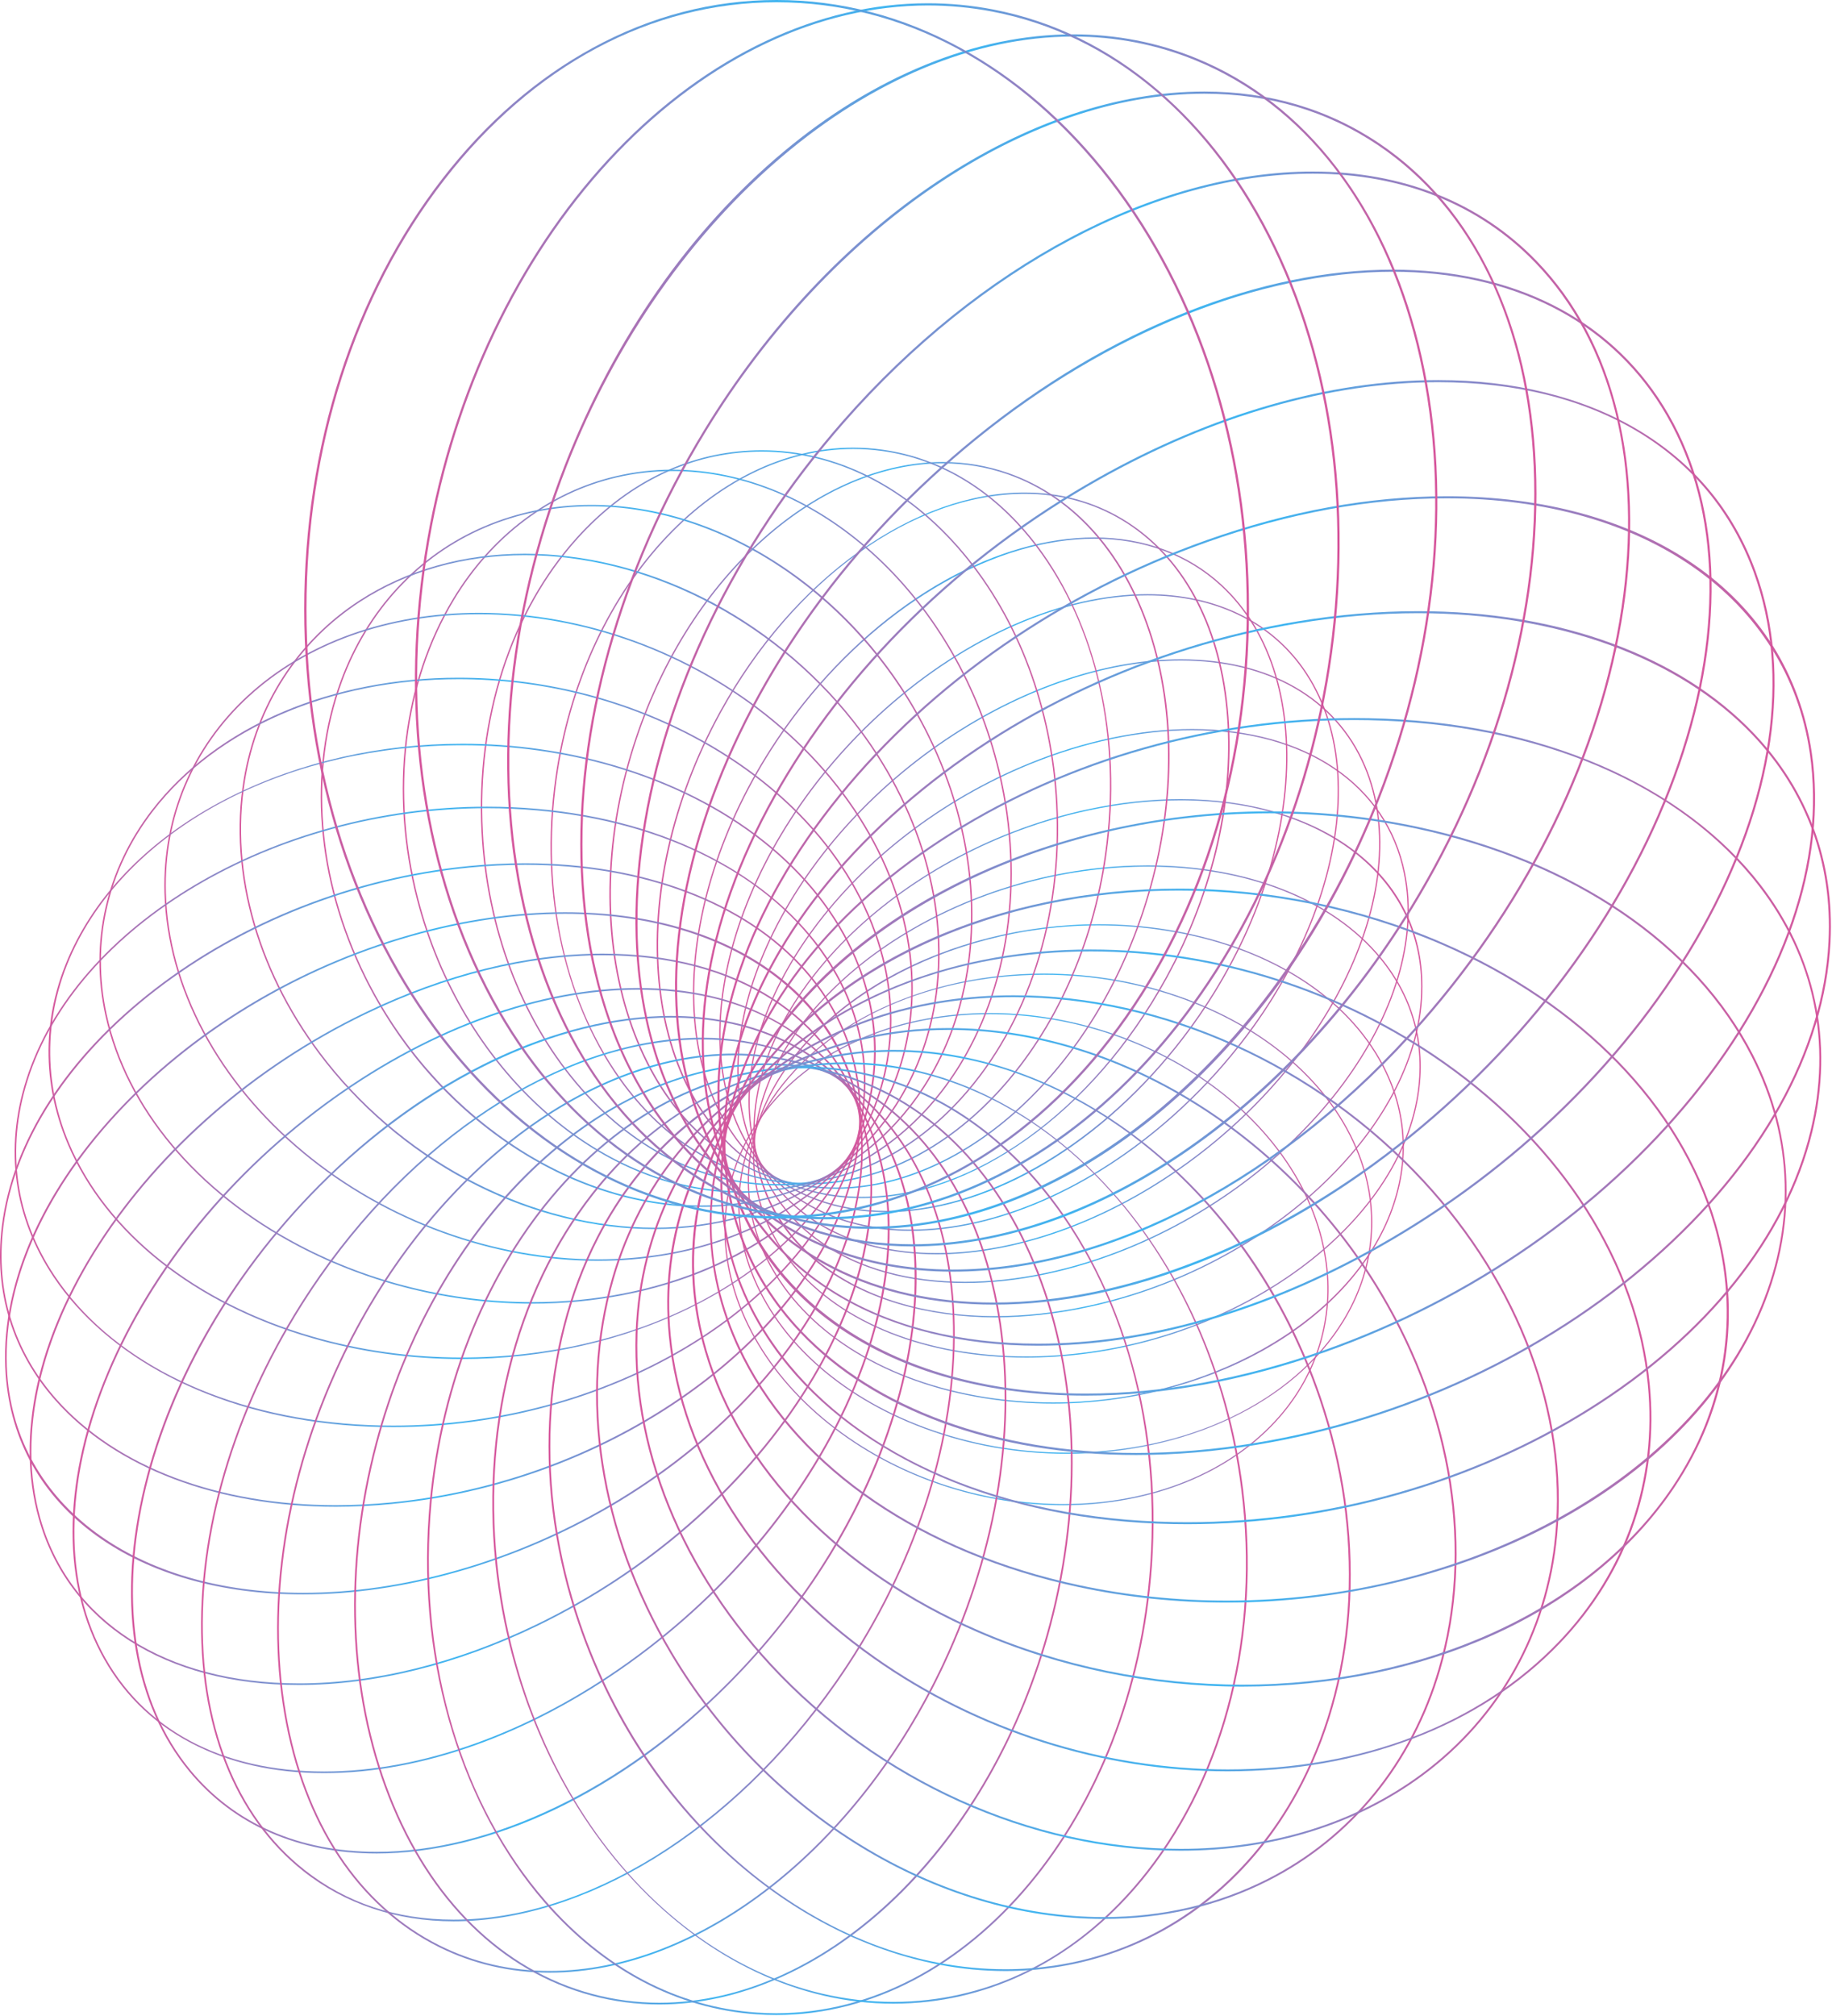 <?xml version="1.0" encoding="UTF-8"?> <svg xmlns="http://www.w3.org/2000/svg" width="1613" height="1774" viewBox="0 0 1613 1774" fill="none"> <path d="M936.055 1324.75C874.105 1324.75 811.135 1306.71 758.735 1273.95C692.605 1232.6 649.235 1172 639.745 1107.68C632.265 1056.96 646.885 1007.62 680.915 968.74C723.845 919.7 793.294 891.58 871.464 891.58C933.414 891.58 996.385 909.62 1048.78 942.38C1114.91 983.73 1158.28 1044.33 1167.77 1108.65C1175.25 1159.37 1160.63 1208.71 1126.6 1247.59C1083.67 1296.63 1014.22 1324.75 936.055 1324.75ZM871.464 892.58C793.584 892.58 724.415 920.58 681.675 969.4C647.845 1008.05 633.305 1057.1 640.745 1107.53C650.195 1171.56 693.395 1231.91 759.275 1273.1C811.515 1305.76 874.295 1323.75 936.055 1323.75C1013.93 1323.75 1083.1 1295.75 1125.84 1246.93C1159.68 1208.28 1174.21 1159.23 1166.77 1108.8C1157.32 1044.77 1114.12 984.42 1048.24 943.23C996.015 910.57 933.234 892.58 871.464 892.58Z" fill="url(#paint0_linear_359_8747)"></path> <path d="M939.224 1279.48C895.894 1279.48 853.764 1272.01 813.984 1257.27C737.314 1228.86 680.944 1176.89 659.344 1114.67C642.924 1067.37 648.474 1017.38 674.984 973.9C696.834 938.07 731.624 908.22 775.614 887.58C818.404 867.5 868.014 856.89 919.094 856.89C962.424 856.89 1004.55 864.36 1044.33 879.1C1121 907.51 1177.37 959.48 1198.97 1021.69C1215.39 1068.99 1209.84 1118.98 1183.33 1162.46C1161.48 1198.29 1126.69 1228.14 1082.7 1248.78C1039.92 1268.87 990.304 1279.48 939.224 1279.48ZM919.104 857.91C812.894 857.91 719.694 902.56 675.864 974.44C649.514 1017.65 643.994 1067.34 660.314 1114.34C681.814 1176.26 737.954 1228.01 814.344 1256.31C854.004 1271.01 896.024 1278.46 939.234 1278.46C1045.44 1278.46 1138.65 1233.81 1182.47 1161.93C1208.82 1118.72 1214.34 1069.03 1198.02 1022.03C1176.52 960.11 1120.38 908.36 1043.99 880.06C1004.32 865.36 962.304 857.91 919.104 857.91Z" fill="url(#paint1_linear_359_8747)"></path> <path d="M927.164 1235.34C906.904 1235.34 886.644 1233.75 866.964 1230.61C781.454 1216.97 713.184 1175.62 679.664 1117.15C655.074 1074.27 651.724 1026.86 669.964 980.06C688.454 932.61 728.704 889.84 783.304 859.62C837.124 829.83 902.444 813.43 967.244 813.43C987.504 813.43 1007.76 815.02 1027.44 818.16C1112.95 831.8 1181.22 873.15 1214.74 931.62C1239.32 974.5 1242.68 1021.91 1224.44 1068.71C1205.95 1116.16 1165.7 1158.93 1111.11 1189.15C1057.29 1218.94 991.964 1235.34 927.164 1235.34ZM967.234 814.46C833.014 814.46 708.394 884.26 670.924 980.43C652.804 1026.93 656.134 1074.03 680.564 1116.63C713.924 1174.83 781.924 1215.99 867.124 1229.58C886.754 1232.71 906.954 1234.3 927.164 1234.3C1061.38 1234.3 1186 1164.5 1223.47 1068.33C1241.59 1021.83 1238.26 974.73 1213.83 932.13C1180.47 873.93 1112.47 832.76 1027.27 819.18C1007.64 816.05 987.434 814.46 967.234 814.46Z" fill="url(#paint2_linear_359_8747)"></path> <path d="M903.555 1194.82C815.655 1194.82 740.825 1165.29 698.245 1113.79C668.245 1077.5 657.115 1033.66 666.045 987.01C688.875 867.75 837.925 766.73 998.295 761.83C1002.33 761.71 1006.41 761.64 1010.41 761.64C1098.31 761.64 1173.15 791.17 1215.72 842.67C1245.72 878.96 1256.85 922.8 1247.92 969.45C1225.09 1088.71 1076.04 1189.73 915.675 1194.63C911.635 1194.76 907.555 1194.82 903.555 1194.82ZM1010.41 762.7C1006.42 762.7 1002.35 762.76 998.325 762.89C838.415 767.78 689.815 868.41 667.075 987.22C658.205 1033.56 669.265 1077.1 699.055 1113.13C741.425 1164.38 815.965 1193.77 903.545 1193.77C907.535 1193.77 911.605 1193.71 915.635 1193.58C1075.54 1188.69 1224.13 1088.06 1246.88 969.26C1255.75 922.92 1244.69 879.39 1214.9 843.35C1172.54 792.1 1098 762.7 1010.41 762.7Z" fill="url(#paint3_linear_359_8747)"></path> <path d="M876.274 1159.4C816.184 1159.4 762.054 1143.44 723.864 1114.47C684.364 1084.51 663.464 1043.04 663.424 994.55C663.314 873.83 795.284 747.23 957.604 712.33C985.464 706.34 1013.03 703.3 1039.55 703.3C1099.64 703.3 1153.77 719.26 1191.96 748.23C1231.46 778.19 1252.36 819.66 1252.4 868.15C1252.51 988.87 1120.54 1115.47 958.224 1150.37C930.364 1156.36 902.784 1159.4 876.274 1159.4ZM1039.54 704.37C1013.1 704.37 985.604 707.4 957.814 713.37C795.954 748.17 664.364 874.3 664.474 994.55C664.564 1090.98 751.654 1158.33 876.264 1158.33C902.704 1158.33 930.204 1155.3 957.994 1149.33C1119.85 1114.53 1251.44 988.39 1251.33 868.15C1251.24 771.72 1164.15 704.37 1039.54 704.37Z" fill="url(#paint4_linear_359_8747)"></path> <path d="M849.684 1129.2C749.814 1129.2 677.974 1080.62 662.214 1002.41C638.454 884.57 748.034 736.19 906.464 671.64C954.664 652 1004.17 641.62 1049.64 641.62C1149.51 641.62 1221.35 690.2 1237.11 768.41C1260.87 886.25 1151.3 1034.63 992.864 1099.18C944.664 1118.82 895.154 1129.2 849.684 1129.2ZM1049.64 642.7C1004.32 642.7 954.954 653.05 906.874 672.64C748.894 737 639.614 884.84 663.274 1002.19C678.934 1079.86 750.354 1128.11 849.684 1128.11C895.004 1128.11 944.374 1117.76 992.454 1098.17C1150.43 1033.81 1259.71 885.97 1236.05 768.62C1220.39 690.95 1148.97 642.7 1049.64 642.7Z" fill="url(#paint5_linear_359_8747)"></path> <path d="M824.834 1103.94C747.134 1103.94 687.974 1069.81 662.544 1010.3C615.274 899.71 697.774 734.27 846.454 641.5C909.754 602 978.394 580.25 1039.73 580.25C1117.43 580.25 1176.59 614.38 1202.02 673.89C1249.29 784.48 1166.79 949.92 1018.11 1042.69C954.804 1082.19 886.164 1103.94 824.834 1103.94ZM1039.73 581.36C978.604 581.36 910.164 603.05 847.034 642.44C698.794 734.93 616.484 899.76 663.554 1009.87C688.804 1068.95 747.594 1102.84 824.834 1102.84C885.964 1102.84 954.404 1081.15 1017.53 1041.76C1165.76 949.27 1248.07 784.44 1201.01 674.33C1175.75 615.25 1116.97 581.36 1039.73 581.36Z" fill="url(#paint6_linear_359_8747)"></path> <path d="M801.844 1083.27C742.874 1083.27 694.074 1060.08 664.414 1017.97C594.624 918.88 646.224 741.86 779.444 623.38C851.224 559.54 935.384 522.93 1010.34 522.93C1069.3 522.93 1118.11 546.12 1147.77 588.23C1217.56 687.32 1165.96 864.34 1032.74 982.82C960.974 1046.65 876.814 1083.27 801.844 1083.27ZM1010.35 524.04C935.654 524.04 851.764 560.55 780.194 624.21C647.384 742.33 595.864 918.68 665.334 1017.32C694.774 1059.13 743.264 1082.15 801.854 1082.15C876.554 1082.15 960.444 1045.64 1032.01 981.98C1164.82 863.86 1216.34 687.51 1146.87 588.87C1117.42 547.06 1068.94 524.04 1010.35 524.04Z" fill="url(#paint7_linear_359_8747)"></path> <path d="M780.124 1066.84C736.204 1066.84 697.374 1052.4 667.824 1025.08C577.354 941.44 595.224 758.93 707.664 618.24C743.674 573.19 786.714 535.98 832.144 510.63C876.254 486.02 921.664 473.01 963.474 473.01C1007.39 473.01 1046.22 487.45 1075.77 514.77C1166.24 598.41 1148.37 780.92 1035.93 921.61C999.924 966.66 956.884 1003.87 911.454 1029.22C867.344 1053.83 821.934 1066.84 780.124 1066.84ZM963.484 474.15C877.624 474.15 779.944 529.63 708.564 618.95C596.484 759.19 578.564 941 668.604 1024.25C697.934 1051.37 736.504 1065.7 780.134 1065.7C865.994 1065.7 963.674 1010.21 1035.05 920.9C1147.13 780.66 1165.05 598.85 1075.01 515.6C1045.67 488.48 1007.1 474.15 963.484 474.15Z" fill="url(#paint8_linear_359_8747)"></path> <path d="M758.655 1054.49C727.335 1054.49 698.415 1046.72 672.695 1031.39C620.105 1000.04 587.085 940.66 579.715 864.19C572.355 787.79 591.495 703.45 633.585 626.71C665.525 568.49 708.135 519.49 756.815 484.99C804.385 451.29 854.625 433.47 902.125 433.47C933.445 433.47 962.365 441.24 988.085 456.57C1040.67 487.92 1073.69 547.3 1081.06 623.77C1088.42 700.17 1069.28 784.51 1027.19 861.25C995.255 919.47 952.645 968.47 903.965 1002.97C856.395 1036.68 806.145 1054.49 758.655 1054.49ZM902.115 434.63C803.795 434.63 698.785 510.24 634.595 627.27C547.955 785.2 565.305 966.05 673.275 1030.4C698.815 1045.62 727.535 1053.34 758.645 1053.34C856.965 1053.34 961.975 977.73 1026.16 860.71C1112.8 702.78 1095.45 521.93 987.485 457.58C961.955 442.35 933.235 434.63 902.115 434.63Z" fill="url(#paint9_linear_359_8747)"></path> <path d="M736.335 1046.26C716.595 1046.26 697.265 1043.02 678.875 1036.63C619.195 1015.9 573.945 964.13 551.465 890.86C529.015 817.65 531.975 731.72 559.815 648.89C583.525 578.33 622.495 517.62 672.495 473.31C721.035 430.3 776.955 406.61 829.945 406.61C849.685 406.61 869.015 409.85 887.405 416.23C947.095 436.96 992.335 488.73 1014.81 562C1037.26 635.21 1034.3 721.14 1006.46 803.97C982.755 874.53 943.785 935.24 893.785 979.55C845.245 1022.58 789.335 1046.26 736.335 1046.26ZM829.945 407.79C777.235 407.79 721.595 431.37 673.265 474.2C623.415 518.37 584.575 578.91 560.925 649.27C503.645 819.7 556.725 992.98 679.265 1035.53C697.535 1041.87 716.735 1045.09 736.345 1045.09C789.055 1045.09 844.695 1021.51 893.015 978.68C942.865 934.51 981.705 873.97 1005.35 803.61C1062.63 633.17 1009.55 459.9 887.015 417.35C868.745 411.01 849.545 407.79 829.945 407.79Z" fill="url(#paint10_linear_359_8747)"></path> <path d="M712.015 1042.39C703.415 1042.39 694.725 1041.79 686.195 1040.6C633.165 1033.22 585.935 1003.87 549.625 955.74C524.335 922.21 505.375 880.28 494.805 834.46C483.725 786.44 481.785 735.96 489.045 684.42C500.335 604.26 533.435 530.52 582.235 476.79C630.735 423.4 690.735 393.99 751.185 393.99C759.785 393.99 768.465 394.59 777.005 395.78C830.045 403.16 877.265 432.51 913.575 480.64C938.865 514.17 957.825 556.1 968.395 601.92C979.475 649.94 981.415 700.42 974.155 751.96C962.865 832.12 929.765 905.86 880.965 959.59C832.455 1012.98 772.455 1042.39 712.015 1042.39ZM751.185 395.17C691.075 395.17 631.395 424.44 583.115 477.58C534.465 531.14 501.475 604.65 490.215 684.58C475.855 786.56 497.845 885.13 550.565 955.02C586.685 1002.9 633.635 1032.08 686.345 1039.42C694.825 1040.6 703.455 1041.2 711.995 1041.2C772.105 1041.2 831.785 1011.93 880.065 958.79C928.715 905.23 961.705 831.72 972.955 751.79C987.315 649.81 965.325 551.24 912.605 481.35C876.495 433.47 829.535 404.29 776.825 396.95C768.355 395.77 759.725 395.17 751.185 395.17Z" fill="url(#paint11_linear_359_8747)"></path> <path d="M684.364 1043.34C618.564 1043.34 555.444 1011.31 506.624 953.16C457.704 894.89 428.344 816.49 423.944 732.38C418.714 632.39 449.294 537.86 507.844 473.02C550.474 425.82 603.294 399.36 660.594 396.52C663.924 396.35 667.304 396.27 670.634 396.27C736.434 396.27 799.554 428.29 848.374 486.45C897.294 544.72 926.654 623.12 931.054 707.23C936.284 807.22 905.704 901.75 847.154 966.59C804.524 1013.79 751.704 1040.25 694.404 1043.09C691.074 1043.25 687.694 1043.34 684.364 1043.34ZM670.634 397.48C667.324 397.48 663.964 397.56 660.654 397.73C603.684 400.56 551.154 426.87 508.744 473.83C450.404 538.43 419.944 632.65 425.154 732.32C429.544 816.16 458.804 894.32 507.554 952.39C556.144 1010.26 618.934 1042.14 684.374 1042.14C687.684 1042.14 691.044 1042.06 694.354 1041.89C751.324 1039.06 803.854 1012.75 846.264 965.79C904.604 901.19 935.074 806.97 929.854 707.3C925.464 623.46 896.204 545.3 847.454 487.23C798.874 429.35 736.074 397.48 670.634 397.48Z" fill="url(#paint12_linear_359_8747)"></path> <path d="M653.395 1049.72C526.055 1049.72 405.635 941.09 367.055 791.43C342.715 697.01 354.345 600.59 398.965 526.87C432.715 471.1 483.595 432.83 542.225 419.1C558.505 415.29 575.285 413.35 592.085 413.35C719.425 413.35 839.845 521.97 878.415 671.64C902.755 766.06 891.125 862.48 846.505 936.2C812.755 991.97 761.875 1030.24 703.245 1043.97C686.985 1047.79 670.205 1049.72 653.395 1049.72ZM592.095 414.58C575.385 414.58 558.705 416.5 542.515 420.29C484.205 433.95 433.595 472.03 400.015 527.51C355.575 600.94 343.995 697.03 368.245 791.13C406.685 940.26 526.605 1048.5 653.395 1048.5C670.105 1048.5 686.785 1046.58 702.975 1042.79C761.285 1029.13 811.885 991.06 845.465 935.58C889.905 862.15 901.485 766.06 877.235 671.96C838.805 522.82 718.885 414.58 592.095 414.58Z" fill="url(#paint13_linear_359_8747)"></path> <path d="M618.005 1062.2C560.705 1062.2 502.365 1043.4 449.295 1007.84C395.065 971.5 350.605 920.3 320.715 859.77C278.195 773.67 270.655 678.65 300.035 599.08C323.145 536.5 367.925 488.3 426.145 463.37C455.605 450.75 487.375 444.35 520.575 444.35C577.875 444.35 636.215 463.15 689.285 498.71C743.515 535.05 787.975 586.25 817.865 646.78C860.385 732.88 867.925 827.9 838.545 907.47C815.435 970.05 770.655 1018.25 712.435 1043.18C682.975 1055.8 651.205 1062.2 618.005 1062.2ZM520.575 445.6C487.545 445.6 455.935 451.96 426.635 464.52C368.735 489.32 324.185 537.26 301.205 599.52C271.945 678.78 279.465 773.44 321.835 859.23C381.425 979.89 500.455 1060.96 618.015 1060.96C651.045 1060.96 682.655 1054.6 711.955 1042.04C769.855 1017.24 814.405 969.3 837.385 907.04C866.645 827.78 859.125 733.12 816.755 647.33C757.155 526.67 638.135 445.6 520.575 445.6Z" fill="url(#paint14_linear_359_8747)"></path> <path d="M576.265 1081.73C524.405 1081.73 470.575 1068.6 420.565 1043.76C369.055 1018.17 322.835 980.63 286.905 935.19C227.265 859.77 200.865 769.1 214.475 686.42C225.385 620.14 261.665 564.02 316.615 528.38C358.025 501.53 408.285 487.34 461.975 487.34C513.835 487.34 567.675 500.47 617.675 525.31C669.185 550.9 715.404 588.44 751.334 633.88C810.974 709.29 837.375 799.97 823.765 882.65C812.855 948.93 776.575 1005.05 721.625 1040.69C680.215 1067.54 629.955 1081.73 576.265 1081.73ZM461.985 488.61C408.545 488.61 358.515 502.73 317.315 529.45C262.665 564.89 226.585 620.71 215.735 686.64C202.185 768.97 228.485 859.28 287.905 934.42C359.155 1024.51 469.655 1080.48 576.275 1080.48C629.715 1080.48 679.745 1066.36 720.945 1039.64C775.595 1004.2 811.675 948.38 822.525 882.45C836.075 800.12 809.774 709.81 750.354 634.67C679.104 544.57 568.605 488.61 461.985 488.61Z" fill="url(#paint15_linear_359_8747)"></path> <path d="M526.524 1109.63C434.354 1109.63 339.854 1075.2 267.264 1015.17C191.654 952.65 147.024 868.97 144.794 785.59C143.014 718.96 168.964 657.46 217.854 612.42C269.034 565.28 341.464 539.33 421.824 539.33C513.994 539.33 608.494 573.76 681.084 633.79C756.694 696.31 801.324 779.99 803.554 863.37C805.334 930.01 779.384 991.5 730.494 1036.54C679.314 1083.67 606.874 1109.63 526.524 1109.63ZM421.814 540.61C341.784 540.61 269.654 566.45 218.714 613.37C170.094 658.15 144.294 719.3 146.064 785.56C148.284 868.58 192.754 951.91 268.074 1014.19C340.444 1074.03 434.644 1108.35 526.524 1108.35C606.554 1108.35 678.684 1082.51 729.624 1035.6C778.244 990.82 804.044 929.67 802.274 863.41C800.054 780.39 755.584 697.06 680.264 634.78C607.884 574.93 513.684 540.61 421.814 540.61Z" fill="url(#paint16_linear_359_8747)"></path> <path d="M468.794 1147.35C396.944 1147.35 325.754 1129.91 262.914 1096.93C172.694 1049.57 110.654 975.4 92.724 893.43C78.744 829.53 93.304 765.45 133.734 713C161.974 676.36 202.124 646.35 249.824 626.22C295.984 606.74 349.174 596.45 403.634 596.45C475.484 596.45 546.674 613.89 609.514 646.87C699.744 694.23 761.774 768.4 779.704 850.37C793.684 914.28 779.124 978.35 738.694 1030.8C710.454 1067.44 670.304 1097.45 622.604 1117.58C576.444 1137.06 523.254 1147.35 468.794 1147.35ZM403.634 597.75C291.284 597.75 190.764 641.13 134.764 713.79C94.574 765.93 80.094 829.63 93.994 893.15C111.844 974.74 173.634 1048.59 263.514 1095.78C326.174 1128.67 397.154 1146.05 468.794 1146.05C581.144 1146.05 681.664 1102.67 737.664 1030.01C777.854 977.87 792.334 914.17 778.434 850.65C760.584 769.06 698.794 695.2 608.914 648.02C546.254 615.14 475.274 597.75 403.634 597.75Z" fill="url(#paint17_linear_359_8747)"></path> <path d="M406.504 1196.09C361.344 1196.09 316.934 1189.86 274.494 1177.56C171.424 1147.71 93.144 1085.57 59.714 1007.06C47.424 978.2 41.754 948.29 42.854 918.16C43.994 886.98 52.384 856.3 67.794 826.98C95.014 775.18 142.114 731.49 204.014 700.64C264.474 670.5 334.754 654.57 407.234 654.57C452.394 654.57 496.804 660.8 539.244 673.09C642.314 702.94 720.594 765.09 754.024 843.59C766.314 872.45 771.984 902.36 770.884 932.49C769.744 963.67 761.354 994.35 745.944 1023.67C718.734 1075.47 671.624 1119.16 609.724 1150.01C549.254 1180.16 478.984 1196.09 406.504 1196.09ZM407.224 655.89C256.534 655.89 123.764 723.29 68.964 827.6C38.964 884.7 36.114 948.26 60.934 1006.55C94.204 1084.68 172.174 1146.55 274.864 1176.29C317.184 1188.55 361.474 1194.76 406.504 1194.76C557.194 1194.76 689.964 1127.36 744.774 1023.05C774.774 965.95 777.624 902.39 752.804 844.1C719.534 765.97 641.554 704.1 538.874 674.35C496.544 662.1 452.254 655.89 407.224 655.89Z" fill="url(#paint18_linear_359_8747)"></path> <path d="M346.134 1256.03C331.414 1256.03 316.584 1255.38 302.064 1254.1C244.794 1249.04 193.004 1234.6 148.124 1211.18C105.304 1188.84 70.354 1158.57 47.054 1123.66C12.104 1071.3 3.784 1011.47 22.974 950.64C66.264 813.43 240.714 709.95 428.754 709.95C443.474 709.95 458.304 710.6 472.824 711.88C530.094 716.94 581.884 731.38 626.764 754.8C669.584 777.14 704.534 807.41 727.834 842.32C762.784 894.68 771.104 954.51 751.914 1015.34C708.624 1152.56 534.174 1256.03 346.134 1256.03ZM428.744 711.3C241.264 711.3 67.364 814.37 24.244 951.05C5.184 1011.48 13.454 1070.91 48.164 1122.92C96.574 1195.45 189.164 1242.78 302.184 1252.77C316.664 1254.05 331.454 1254.7 346.134 1254.7C533.614 1254.7 707.514 1151.63 750.634 1014.95C769.694 954.52 761.424 895.09 726.714 843.08C678.304 770.55 585.714 723.22 472.694 713.23C458.214 711.94 443.424 711.3 428.744 711.3Z" fill="url(#paint19_linear_359_8747)"></path> <path d="M295.614 1326.1C191.464 1326.1 101.494 1291.98 48.774 1232.49C10.954 1189.81 -5.376 1137 1.554 1079.78C10.634 1004.8 58.424 930.47 136.134 870.5C213.794 810.56 312.054 772.11 412.804 762.23C429.454 760.6 446.114 759.77 462.314 759.77C566.464 759.77 656.434 793.89 709.154 853.38C746.974 896.06 763.304 948.87 756.374 1006.09C747.294 1081.07 699.504 1155.4 621.794 1215.37C544.134 1275.31 445.874 1313.76 345.124 1323.64C328.464 1325.27 311.804 1326.1 295.614 1326.1ZM462.304 761.13C446.154 761.13 429.534 761.96 412.934 763.58C205.504 783.91 21.564 925.83 2.904 1079.94C-3.976 1136.77 12.234 1189.21 49.794 1231.59C102.254 1290.79 191.854 1324.74 295.614 1324.74C311.764 1324.74 328.384 1323.92 344.984 1322.29C552.414 1301.96 736.354 1160.04 755.014 1005.93C761.894 949.1 745.674 896.66 708.124 854.28C655.664 795.08 566.064 761.13 462.304 761.13Z" fill="url(#paint20_linear_359_8747)"></path> <path d="M266.854 1403.25C194.794 1403.25 131.884 1385.36 84.944 1351.52C36.874 1316.87 9.244 1267.89 5.024 1209.89C-0.416 1134.98 33.694 1053.44 101.064 980.29C168.394 907.19 260.904 851.21 361.544 822.65C407.844 809.51 453.494 802.85 497.254 802.85C569.314 802.85 632.224 820.74 679.164 854.58C727.234 889.23 754.864 938.2 759.084 996.21C764.524 1071.12 730.414 1152.66 663.044 1225.81C595.714 1298.91 503.204 1354.89 402.564 1383.45C356.264 1396.59 310.604 1403.25 266.854 1403.25ZM497.254 804.23C453.634 804.23 408.094 810.87 361.924 823.98C154.704 882.78 -4.776 1055.85 6.404 1209.79C14.744 1324.68 119.414 1401.87 266.854 1401.87C310.484 1401.87 356.014 1395.23 402.184 1382.13C609.404 1323.33 768.884 1150.26 757.704 996.32C749.364 881.42 644.694 804.23 497.254 804.23Z" fill="url(#paint21_linear_359_8747)"></path> <path d="M263.244 1482.98C145.484 1482.98 59.804 1428.13 34.054 1336.25C13.844 1264.13 32.604 1178.11 86.884 1094.05C141.124 1010.05 224.344 938.02 321.224 891.25C391.584 857.28 464.034 839.32 530.744 839.32C648.504 839.32 734.184 894.17 759.934 986.05C780.144 1058.17 761.384 1144.19 707.104 1228.25C652.864 1312.25 569.644 1384.28 472.764 1431.05C402.394 1465.02 329.944 1482.98 263.244 1482.98ZM530.734 840.72C464.234 840.72 392.004 858.63 321.824 892.51C122.364 988.82 -6.126 1187.71 35.404 1335.87C60.974 1427.1 146.144 1481.57 263.244 1481.57C329.744 1481.57 401.974 1463.66 472.154 1429.78C671.614 1333.47 800.104 1134.58 758.574 986.42C733.004 895.19 647.824 840.72 530.734 840.72Z" fill="url(#paint22_linear_359_8747)"></path> <path d="M285.344 1560.54C241.074 1560.54 201.584 1551.58 167.984 1533.9C133.174 1515.59 106.374 1488.76 88.354 1454.16C53.644 1387.54 55.904 1300.03 94.704 1207.76C133.474 1115.57 204.104 1029.63 293.584 965.77C380.514 903.73 475.764 869.57 561.784 869.57C606.054 869.57 645.544 878.53 679.144 896.21C713.954 914.52 740.754 941.35 758.774 975.95C793.484 1042.57 791.224 1130.08 752.424 1222.35C713.654 1314.54 643.024 1400.48 553.544 1464.34C466.614 1526.38 371.364 1560.54 285.344 1560.54ZM561.784 871.01C476.054 871.01 381.104 905.08 294.414 966.95C110.204 1098.41 18.334 1316.69 89.614 1453.52C125.094 1521.62 194.604 1559.13 285.344 1559.13C371.074 1559.13 466.024 1525.06 552.714 1463.19C736.924 1331.73 828.794 1113.45 757.514 976.63C722.034 908.51 652.524 871.01 561.784 871.01Z" fill="url(#paint23_linear_359_8747)"></path> <path d="M331.745 1631.27C262.835 1631.27 205.775 1606.31 166.725 1559.08C118.335 1500.55 103.495 1414.69 124.935 1317.32C146.355 1220.03 201.445 1122.87 280.045 1043.73C327.555 995.89 379.655 958.39 434.885 932.25C487.605 907.31 541.455 894.12 590.615 894.12C659.525 894.12 716.585 919.08 755.635 966.31C804.025 1024.84 818.865 1110.7 797.425 1208.07C776.005 1305.36 720.915 1402.52 642.315 1481.66C594.805 1529.5 542.705 1567 487.475 1593.14C434.755 1618.09 380.905 1631.27 331.745 1631.27ZM590.625 895.58C489.565 895.58 373.845 951.35 281.075 1044.76C119.275 1207.68 68.485 1437.99 167.845 1558.17C206.605 1605.05 263.285 1629.83 331.745 1629.83C432.805 1629.83 548.525 1574.06 641.295 1480.65C803.095 1317.73 853.885 1087.42 754.525 967.24C715.765 920.36 659.085 895.58 590.625 895.58Z" fill="url(#paint24_linear_359_8747)"></path> <path d="M399.344 1690.97C349.334 1690.97 303.604 1675.69 267.074 1646.8C206.334 1598.75 174.414 1517.71 177.174 1418.61C179.934 1319.61 216.994 1214.41 281.524 1122.38C326.544 1058.18 382.184 1004.81 442.434 968.03C501.054 932.24 561.864 913.33 618.274 913.33C668.284 913.33 714.014 928.61 750.544 957.5C811.284 1005.55 843.204 1086.59 840.444 1185.69C837.684 1284.69 800.624 1389.89 736.094 1481.92C691.074 1546.12 635.434 1599.49 575.184 1636.27C516.564 1672.05 455.764 1690.97 399.344 1690.97ZM618.284 914.8C501.464 914.8 372.894 994.67 282.734 1123.23C218.364 1215.02 181.404 1319.94 178.654 1418.65C175.904 1517.27 207.634 1597.89 267.994 1645.65C304.774 1674.75 348.974 1689.51 399.354 1689.51C516.174 1689.51 644.744 1609.64 734.904 1481.08C799.274 1389.29 836.234 1284.37 838.994 1185.66C841.744 1087.04 810.014 1006.42 749.654 958.67C712.854 929.55 668.664 914.8 618.284 914.8Z" fill="url(#paint25_linear_359_8747)"></path> <path d="M483.944 1736.14C449.274 1736.14 416.465 1728.55 386.415 1713.58C315.165 1678.07 266.784 1604.95 250.194 1507.68C233.614 1410.5 250.744 1300.84 298.434 1198.88C374.414 1036.43 514.134 927.28 646.114 927.28C680.784 927.28 713.595 934.87 743.645 949.84C814.895 985.35 863.265 1058.47 879.865 1155.74C896.445 1252.92 879.315 1362.58 831.625 1464.54C755.655 1627 615.934 1736.14 483.944 1736.14ZM646.124 928.78C514.704 928.78 375.525 1037.58 299.795 1199.52C252.235 1301.2 235.144 1410.56 251.674 1507.44C268.184 1604.23 316.275 1676.96 387.085 1712.25C416.925 1727.12 449.514 1734.66 483.944 1734.66C615.364 1734.66 754.545 1625.86 830.275 1463.92C877.835 1362.24 894.925 1252.88 878.395 1156C861.885 1059.21 813.794 986.48 742.984 951.19C713.144 936.32 680.554 928.78 646.124 928.78Z" fill="url(#paint26_linear_359_8747)"></path> <path d="M580.544 1764.16C560.394 1764.16 540.354 1761.53 521.004 1756.35C441.514 1735.07 377.944 1672.77 341.994 1580.93C306.084 1489.17 302.044 1378.88 330.634 1270.39C355.594 1175.66 404.264 1089.98 467.674 1029.12C530.324 968.99 604.164 935.88 675.594 935.88C695.744 935.88 715.784 938.51 735.134 943.69C814.624 964.97 878.194 1027.27 914.144 1119.11C950.054 1210.87 954.094 1321.16 925.504 1429.65C900.544 1524.38 851.874 1610.07 788.464 1670.93C725.814 1731.05 651.974 1764.16 580.544 1764.16ZM675.594 937.38C527.464 937.38 383.004 1077.59 332.104 1270.77C303.604 1378.96 307.614 1488.91 343.414 1580.37C379.174 1671.75 442.394 1733.73 521.404 1754.88C540.634 1760.03 560.534 1762.64 580.554 1762.64C728.684 1762.64 873.144 1622.43 924.044 1429.25C952.554 1321.06 948.534 1211.11 912.734 1119.65C876.974 1028.27 813.764 966.29 734.744 945.14C715.514 939.99 695.614 937.38 675.594 937.38Z" fill="url(#paint27_linear_359_8747)"></path> <path d="M683.414 1773.43C677.764 1773.43 672.044 1773.23 666.404 1772.84C595.924 1768 531.234 1733.88 479.314 1674.2C443.904 1633.48 415.864 1581.65 398.234 1524.32C379.754 1464.22 372.754 1400.24 377.414 1334.16C393.074 1112.39 538.394 938.67 708.234 938.67C713.884 938.67 719.604 938.87 725.244 939.26C795.724 944.1 860.414 978.22 912.324 1037.9C947.734 1078.62 975.774 1130.45 993.404 1187.78C1011.88 1247.88 1018.88 1311.86 1014.22 1377.94C998.574 1599.71 853.264 1773.43 683.414 1773.43ZM708.244 940.21C539.204 940.21 394.554 1113.3 378.954 1334.27C369.734 1464.87 406.734 1588.41 480.474 1673.19C532.114 1732.56 596.444 1766.49 666.504 1771.31C672.114 1771.69 677.804 1771.89 683.414 1771.89C852.464 1771.89 997.104 1598.8 1012.7 1377.83C1021.92 1247.23 984.924 1123.69 911.184 1038.91C859.544 979.54 795.214 945.61 725.154 940.79C719.544 940.4 713.854 940.21 708.244 940.21Z" fill="url(#paint28_linear_359_8747)"></path> <path d="M786.574 1763.46C704.274 1763.46 623.294 1725.3 558.564 1656.02C493.464 1586.34 450.484 1491.03 437.534 1387.65C421.694 1261.23 452.194 1138.23 521.204 1050.21C546.084 1018.48 575.014 992.64 607.194 973.43C640.504 953.55 676.554 941.22 714.344 936.8C724.634 935.6 735.084 934.99 745.424 934.99C827.724 934.99 908.704 973.15 973.434 1042.44C1038.53 1112.12 1081.51 1207.43 1094.46 1310.81C1110.3 1437.23 1079.8 1560.23 1010.79 1648.25C985.914 1679.98 956.984 1705.82 924.804 1725.03C891.494 1744.91 855.444 1757.24 817.654 1761.66C807.364 1762.85 796.914 1763.46 786.574 1763.46ZM745.424 936.54C735.154 936.54 724.754 937.15 714.534 938.34C639.884 947.07 573.464 986.08 522.444 1051.16C453.694 1138.86 423.314 1261.43 439.094 1387.44C465.834 1600.91 615.214 1761.89 786.584 1761.89C796.854 1761.89 807.254 1761.28 817.474 1760.09C892.124 1751.36 958.544 1712.35 1009.56 1647.27C1078.31 1559.57 1108.69 1437 1092.91 1310.99C1066.17 1097.52 916.784 936.54 745.424 936.54Z" fill="url(#paint29_linear_359_8747)"></path> <path d="M885.154 1734.73C808.734 1734.73 729.454 1704.82 661.914 1650.52C592.314 1594.56 539.514 1517.81 509.224 1428.57C469.214 1310.68 475.134 1186.86 525.474 1088.85C544.494 1051.83 569.094 1020 598.604 994.24C629.144 967.58 664.194 948.13 702.764 936.43C729.924 928.19 758.284 924.01 787.064 924.01C863.484 924.01 942.764 953.92 1010.3 1008.22C1079.9 1064.18 1132.7 1140.93 1162.99 1230.17C1203 1348.06 1197.08 1471.88 1146.74 1569.89C1127.72 1606.91 1103.12 1638.74 1073.61 1664.5C1043.07 1691.16 1008.02 1710.61 969.454 1722.31C942.284 1730.56 913.924 1734.73 885.154 1734.73ZM787.064 925.6C758.444 925.6 730.234 929.75 703.224 937.95C628.014 960.77 565.394 1014.62 526.884 1089.58C476.734 1187.2 470.854 1310.58 510.724 1428.06C571.694 1607.69 725.664 1733.15 885.144 1733.15C913.764 1733.15 941.974 1729 968.984 1720.8C1044.19 1697.98 1106.81 1644.13 1145.32 1569.17C1195.46 1471.55 1201.35 1348.18 1161.48 1230.69C1100.51 1051.05 946.544 925.6 787.064 925.6Z" fill="url(#paint30_linear_359_8747)"></path> <path d="M971.925 1688.86C824.325 1688.86 674.505 1597.09 590.235 1455.07C527.325 1349.03 508.675 1228.46 539.075 1124.27C563.215 1041.55 617.135 975.49 690.905 938.25C734.865 916.06 783.445 904.81 835.275 904.81C982.875 904.81 1132.69 996.58 1216.96 1138.6C1279.88 1244.64 1298.52 1365.21 1268.12 1469.4C1243.98 1552.12 1190.06 1618.18 1116.29 1655.42C1072.33 1677.61 1023.75 1688.86 971.925 1688.86ZM835.275 906.42C783.695 906.42 735.365 917.61 691.625 939.69C618.255 976.72 564.625 1042.44 540.615 1124.72C510.335 1228.48 528.925 1348.59 591.615 1454.25C675.595 1595.79 824.875 1687.25 971.915 1687.25C1023.49 1687.25 1071.82 1676.06 1115.55 1653.98C1188.92 1616.95 1242.55 1551.23 1266.56 1468.95C1296.84 1365.19 1278.25 1245.08 1215.56 1139.42C1131.59 997.88 982.325 906.42 835.275 906.42Z" fill="url(#paint31_linear_359_8747)"></path> <path d="M1039.35 1628.83C907.485 1628.83 772.365 1567.86 677.905 1465.74C593.505 1374.49 550.855 1260.79 560.895 1153.79C568.955 1067.89 610.965 992.77 679.195 942.26C737.775 898.89 811.545 875.97 892.545 875.97C1024.41 875.97 1159.52 936.94 1253.99 1039.06C1338.39 1130.31 1381.04 1244.01 1371 1351.01C1362.94 1436.91 1320.93 1512.03 1252.7 1562.54C1194.12 1605.91 1120.34 1628.83 1039.35 1628.83ZM892.545 877.6C811.905 877.6 738.465 900.41 680.165 943.57C612.315 993.79 570.535 1068.5 562.525 1153.94C552.525 1260.48 595.025 1373.72 679.105 1464.63C773.265 1566.42 907.935 1627.2 1039.35 1627.2C1119.99 1627.2 1193.43 1604.39 1251.73 1561.24C1319.58 1511.02 1361.36 1436.31 1369.37 1350.87C1379.37 1244.33 1336.87 1131.09 1252.79 1040.18C1158.63 938.37 1023.96 877.6 892.545 877.6Z" fill="url(#paint32_linear_359_8747)"></path> <path d="M1080.97 1558.94C970.684 1558.94 859.984 1523.69 769.254 1459.68C664.914 1386.07 599.164 1282.55 588.884 1175.67C584.874 1134.03 589.414 1093.55 602.374 1055.35C615.784 1015.82 637.884 979.82 668.054 948.36C703.184 911.74 747.124 883.32 798.654 863.92C848.414 845.18 902.864 835.68 960.474 835.68C1070.76 835.68 1181.46 870.93 1272.19 934.94C1376.53 1008.55 1442.28 1112.07 1452.56 1218.95C1456.57 1260.59 1452.03 1301.07 1439.07 1339.27C1425.66 1378.81 1403.56 1414.8 1373.39 1446.26C1338.26 1482.88 1294.32 1511.29 1242.79 1530.7C1193.03 1549.44 1138.59 1558.94 1080.97 1558.94ZM960.474 837.34C842.054 837.34 738.624 877.18 669.254 949.51C610.374 1010.9 582.424 1091.16 590.544 1175.52C600.784 1281.92 666.274 1385 770.224 1458.34C860.674 1522.15 971.034 1557.29 1080.98 1557.29C1199.4 1557.29 1302.83 1517.46 1372.2 1445.12C1431.08 1383.73 1459.03 1303.47 1450.91 1219.11C1440.67 1112.71 1375.18 1009.63 1271.23 936.3C1180.78 872.48 1070.42 837.34 960.474 837.34Z" fill="url(#paint33_linear_359_8747)"></path> <path d="M1093.77 1484.39C1013.68 1484.39 933.214 1467.87 861.074 1436.62C738.684 1383.6 651.054 1293.49 620.664 1189.39C609.184 1150.05 606.354 1110.31 612.264 1071.26C618.384 1030.85 633.734 992.21 657.904 956.41C694.374 902.39 749.524 857.73 817.374 827.27C883.204 797.72 959.374 782.1 1037.64 782.1C1117.73 782.1 1198.2 798.62 1270.34 829.87C1392.73 882.89 1480.36 973 1510.75 1077.1C1522.23 1116.44 1525.06 1156.18 1519.15 1195.23C1513.03 1235.64 1497.68 1274.28 1473.51 1310.08C1437.04 1364.1 1381.89 1408.76 1314.04 1439.22C1248.2 1468.77 1172.04 1484.39 1093.77 1484.39ZM1037.64 783.79C876.554 783.79 731.584 850.3 659.304 957.36C612.204 1027.13 599.054 1109.36 622.284 1188.93C652.534 1292.54 739.814 1382.26 861.744 1435.08C933.674 1466.24 1013.9 1482.71 1093.77 1482.71C1254.86 1482.71 1399.83 1416.2 1472.11 1309.14C1519.21 1239.37 1532.36 1157.13 1509.13 1077.57C1478.88 973.96 1391.6 884.24 1269.67 831.41C1197.74 800.26 1117.5 783.79 1037.64 783.79Z" fill="url(#paint34_linear_359_8747)"></path> <path d="M1080 1410.43C1035.98 1410.43 992.254 1405.87 950.034 1396.86C812.174 1367.47 704.315 1294.03 654.105 1195.39C635.985 1159.78 626.204 1122.29 625.064 1083.98C623.874 1044.34 631.984 1004.71 649.144 966.18C682.174 892.07 745.375 828.67 831.925 782.85C915.675 738.51 1017.23 714.09 1117.91 714.09C1161.93 714.09 1205.65 718.65 1247.88 727.66C1385.74 757.05 1493.6 830.48 1543.81 929.13C1561.94 964.74 1571.71 1002.23 1572.86 1040.54C1574.05 1080.18 1565.94 1119.81 1548.78 1158.34C1515.75 1232.45 1452.55 1295.85 1366 1341.67C1282.25 1386.01 1180.68 1410.43 1080 1410.43ZM1117.92 715.8C908.725 715.8 716.594 819.05 650.714 966.88C616.814 1042.94 618.524 1121.68 655.634 1194.62C705.604 1292.8 813.034 1365.91 950.394 1395.2C992.494 1404.18 1036.1 1408.73 1080 1408.73C1289.2 1408.73 1481.33 1305.48 1547.21 1157.65C1581.11 1081.59 1579.4 1002.84 1542.29 929.91C1492.32 831.72 1384.89 758.62 1247.53 729.34C1205.42 720.35 1161.81 715.8 1117.92 715.8Z" fill="url(#paint35_linear_359_8747)"></path> <path d="M1045.39 1341.47C1041.16 1341.47 1037.04 1341.43 1032.82 1341.35C957.304 1339.9 888.174 1325.77 827.354 1299.34C769.314 1274.12 721.034 1237.94 687.724 1194.71C663.934 1163.82 647.854 1129.8 639.944 1093.58C631.764 1056.11 632.504 1017.02 642.154 977.38C664.804 884.29 734.344 797.28 837.964 732.38C941.344 667.63 1067.23 631.97 1192.45 631.97C1196.69 631.97 1200.8 632.01 1205.02 632.09C1280.54 633.54 1349.67 647.67 1410.49 674.1C1468.53 699.32 1516.81 735.5 1550.12 778.73C1573.92 809.61 1589.99 843.64 1597.9 879.86C1606.08 917.33 1605.34 956.42 1595.69 996.06C1573.04 1089.15 1503.5 1176.15 1399.88 1241.05C1296.49 1305.81 1170.6 1341.47 1045.39 1341.47ZM1192.44 633.7C1067.55 633.7 941.984 669.26 838.874 733.84C735.644 798.5 666.364 885.13 643.824 977.77C624.814 1055.88 640.464 1130.53 689.084 1193.63C758.344 1283.53 883.634 1336.73 1032.84 1339.59C1037.05 1339.67 1041.15 1339.71 1045.38 1339.71C1170.27 1339.71 1295.84 1304.14 1398.95 1239.57C1502.18 1174.91 1571.45 1088.28 1594 995.64C1613.01 917.53 1597.36 842.88 1548.74 779.78C1479.48 689.88 1354.19 636.68 1204.98 633.82C1200.77 633.74 1196.67 633.7 1192.44 633.7Z" fill="url(#paint36_linear_359_8747)"></path> <path d="M1000.4 1280.54C938.224 1280.54 880.674 1270.97 829.354 1252.09C778.834 1233.5 736.834 1206.84 704.524 1172.84C656.934 1122.77 633.664 1059.42 637.204 989.62C642.124 892.82 697.434 793.44 792.944 709.81C888.394 626.23 1012.59 568.35 1142.67 546.84C1178.51 540.91 1214.11 537.91 1248.48 537.91C1310.66 537.91 1368.21 547.48 1419.53 566.36C1470.05 584.95 1512.05 611.61 1544.36 645.61C1591.95 695.68 1615.22 759.03 1611.68 828.83C1606.76 925.63 1551.45 1025.01 1455.94 1108.64C1360.49 1192.22 1236.29 1250.1 1106.21 1271.61C1070.38 1277.53 1034.78 1280.54 1000.4 1280.54ZM1248.48 539.67C1214.2 539.67 1178.7 542.67 1142.96 548.58C1013.21 570.04 889.324 627.77 794.114 711.14C698.964 794.46 643.864 893.39 638.974 989.71C635.454 1059.01 658.564 1121.92 705.814 1171.62C770.534 1239.72 877.914 1278.77 1000.42 1278.77C1034.7 1278.77 1070.2 1275.77 1105.94 1269.86C1235.69 1248.4 1359.58 1190.67 1454.79 1107.3C1549.94 1023.99 1605.04 925.05 1609.93 828.73C1613.45 759.43 1590.34 696.52 1543.1 646.82C1478.36 578.73 1370.98 539.67 1248.48 539.67Z" fill="url(#paint37_linear_359_8747)"></path> <path d="M955.925 1228.3C870.935 1228.3 795.995 1207.75 739.205 1168.89C680.825 1128.94 644.655 1071.41 634.585 1002.52C620.635 907.08 657.495 799.68 738.365 700.09C819.185 600.58 934.305 520.75 1062.51 475.33C1134.72 449.75 1205.83 436.78 1273.87 436.78C1358.86 436.78 1433.8 457.32 1490.59 496.19C1548.97 536.14 1585.14 593.67 1595.21 662.56C1609.16 758 1572.3 865.4 1491.43 964.99C1410.61 1064.5 1295.49 1144.33 1167.28 1189.75C1095.08 1215.33 1023.96 1228.3 955.925 1228.3ZM1273.86 438.56C1206.02 438.56 1135.11 451.5 1063.09 477.01C935.185 522.33 820.345 601.95 739.735 701.21C659.175 800.4 622.455 907.32 636.335 1002.25C656.245 1138.48 781.685 1226.5 955.915 1226.5C1023.75 1226.5 1094.66 1213.56 1166.68 1188.05C1294.59 1142.73 1409.43 1063.11 1490.04 963.85C1570.59 864.66 1607.32 757.74 1593.44 662.81C1573.53 526.59 1448.09 438.56 1273.86 438.56Z" fill="url(#paint38_linear_359_8747)"></path> <path d="M913.954 1184.39C847.674 1184.39 787.384 1169.56 739.604 1141.49C689.464 1112.04 654.074 1069.69 634.434 1015.6C601.534 925.04 618.024 813.25 680.874 700.83C743.674 588.5 845.244 488.97 966.894 420.55C1066.95 364.27 1170.51 334.53 1266.36 334.53C1332.64 334.53 1392.93 349.36 1440.71 377.43C1490.85 406.88 1526.24 449.23 1545.88 503.32C1578.78 593.88 1562.29 705.67 1499.44 818.09C1436.64 930.41 1335.07 1029.95 1213.42 1098.37C1113.36 1154.64 1009.8 1184.39 913.954 1184.39ZM1266.35 336.35C1170.8 336.35 1067.56 366.02 967.774 422.14C846.414 490.39 745.084 589.69 682.444 701.72C619.854 813.67 603.404 924.92 636.124 1014.98C674.814 1121.48 776.074 1182.57 913.944 1182.57C1009.49 1182.57 1112.73 1152.9 1212.52 1096.78C1333.88 1028.52 1435.21 929.23 1497.85 817.2C1560.44 705.25 1576.89 594 1544.17 503.94C1505.49 397.44 1404.22 336.35 1266.35 336.35Z" fill="url(#paint39_linear_359_8747)"></path> <path d="M875.165 1148.22C769.605 1148.22 684.965 1105.68 636.835 1028.42C585.595 946.17 580.495 833.93 622.475 712.37C664.415 590.92 748.345 474.67 858.805 385.04C917.835 337.14 980.485 299.93 1045.02 274.44C1107.39 249.81 1168.33 237.32 1226.15 237.32C1331.71 237.32 1416.35 279.86 1464.47 357.12C1515.71 439.37 1520.81 551.61 1478.83 673.16C1436.89 794.61 1352.96 910.86 1242.5 1000.49C1183.47 1048.39 1120.82 1085.6 1056.28 1111.09C993.915 1135.73 932.975 1148.22 875.165 1148.22ZM1226.14 239.17C1108.8 239.17 975.335 292.86 859.965 386.48C749.775 475.9 666.045 591.85 624.215 712.98C582.425 834 587.455 945.68 638.395 1027.45C686.175 1104.14 770.255 1146.38 875.155 1146.38C992.505 1146.38 1125.96 1092.69 1241.33 999.07C1351.52 909.65 1435.25 793.7 1477.08 672.57C1518.87 551.55 1513.84 439.87 1462.9 358.1C1415.12 281.41 1331.04 239.17 1226.14 239.17Z" fill="url(#paint40_linear_359_8747)"></path> <path d="M838.814 1119.21C759.684 1119.21 691.554 1091.99 641.804 1040.49C607.284 1004.76 583.204 959.36 570.254 905.57C557.754 853.65 556.084 796.14 565.284 734.62C584.204 608.17 646.894 478.92 741.814 370.68C862.444 233.11 1017.25 150.98 1155.94 150.98C1235.07 150.98 1303.2 178.2 1352.95 229.7C1387.47 265.43 1411.55 310.83 1424.5 364.62C1437 416.54 1438.67 474.05 1429.47 535.57C1410.55 662.02 1347.86 791.27 1252.94 899.51C1132.31 1037.07 977.504 1119.21 838.814 1119.21ZM1155.93 152.84C1017.77 152.84 863.494 234.73 743.214 371.91C648.534 479.89 586.004 608.8 567.134 734.9C548.284 860.88 575.284 968.94 643.154 1039.19C692.544 1090.31 760.204 1117.34 838.814 1117.34C976.974 1117.34 1131.25 1035.45 1251.53 898.27C1346.21 790.29 1408.74 661.38 1427.61 535.28C1446.46 409.3 1419.46 301.24 1351.59 230.99C1302.2 179.87 1234.54 152.84 1155.93 152.84Z" fill="url(#paint41_linear_359_8747)"></path> <path d="M803.365 1096.99C746.045 1096.99 694.185 1081.63 649.225 1051.33C607.075 1022.93 573.675 983.13 549.955 933.05C527.055 884.71 514.085 828.87 511.415 767.08C505.915 640.08 544.435 502.12 619.875 378.62C675.185 288.07 746.385 212.27 825.785 159.4C903.225 107.83 984.315 80.58 1060.3 80.58C1117.62 80.58 1169.48 95.94 1214.44 126.24C1256.59 154.64 1289.99 194.44 1313.71 244.52C1336.61 292.86 1349.58 348.7 1352.25 410.49C1357.75 537.49 1319.23 675.45 1243.78 798.95C1188.47 889.5 1117.27 965.3 1037.87 1018.17C960.455 1069.73 879.355 1096.99 803.365 1096.99ZM1060.3 82.47C904.005 82.47 731.755 199.1 621.495 379.6C546.245 502.78 507.825 640.36 513.305 766.99C518.785 893.5 567.425 993.92 650.285 1049.75C694.925 1079.83 746.425 1095.08 803.365 1095.08C959.665 1095.08 1131.9 978.45 1242.17 797.95C1317.42 674.77 1355.84 537.19 1350.36 410.56C1344.88 284.05 1296.24 183.63 1213.38 127.8C1168.74 97.72 1117.23 82.47 1060.3 82.47Z" fill="url(#paint42_linear_359_8747)"></path> <path d="M767.004 1081.53C729.384 1081.53 693.004 1074.46 658.894 1060.52C610.424 1040.71 568.624 1008.13 534.664 963.69C501.884 920.8 477.744 868.71 462.914 808.89C432.444 685.93 444.644 544 497.274 409.26C540.814 297.81 607.384 202.51 689.804 133.65C729.464 100.52 771.444 74.78 814.574 57.17C858.354 39.29 902.254 30.22 945.054 30.22C982.674 30.22 1019.05 37.29 1053.16 51.23C1101.63 71.04 1143.43 103.62 1177.39 148.06C1210.17 190.95 1234.31 243.04 1249.14 302.86C1279.61 425.82 1267.41 567.75 1214.78 702.49C1171.25 813.94 1104.67 909.25 1022.25 978.1C982.594 1011.23 940.614 1036.97 897.484 1054.58C853.704 1072.46 809.804 1081.53 767.004 1081.53ZM945.064 32.15C769.364 32.15 585.974 187.51 499.074 409.96C446.584 544.33 434.414 685.84 464.784 808.42C495.134 930.88 564.324 1019.78 659.624 1058.73C693.504 1072.58 729.634 1079.6 767.004 1079.6C942.704 1079.6 1126.09 924.24 1212.99 701.79C1265.48 567.42 1277.65 425.91 1247.28 303.33C1216.93 180.87 1147.73 91.97 1052.44 53.02C1018.56 39.17 982.434 32.15 945.064 32.15Z" fill="url(#paint43_linear_359_8747)"></path> <path d="M727.864 1073.13C708.664 1073.13 689.375 1071.29 670.535 1067.67C617.315 1057.43 568.385 1033.48 525.105 996.48C483.325 960.76 448.544 914.45 421.734 858.83C366.624 744.5 351.254 603.65 378.454 462.22C403.114 334.01 461.424 216.94 542.634 132.56C623.134 48.92 720.564 2.86 816.964 2.86C836.164 2.86 855.455 4.7 874.295 8.32C927.515 18.56 976.444 42.51 1019.72 79.51C1061.5 115.23 1096.28 161.54 1123.09 217.16C1178.2 331.49 1193.57 472.34 1166.37 613.77C1141.71 741.98 1083.4 859.05 1002.19 943.43C921.695 1027.06 824.264 1073.13 727.864 1073.13ZM816.964 4.8C721.094 4.8 624.175 50.65 544.045 133.9C463.095 218.01 404.964 334.74 380.374 462.58C353.254 603.6 368.564 744.02 423.494 857.97C478.374 971.82 566.245 1045.61 670.905 1065.74C689.625 1069.34 708.784 1071.17 727.864 1071.17C823.724 1071.17 920.654 1025.32 1000.78 942.07C1081.73 857.96 1139.86 741.23 1164.45 613.39C1191.57 472.37 1176.26 331.95 1121.33 218C1066.45 104.15 978.585 30.36 873.925 10.23C855.205 6.63 836.034 4.8 816.964 4.8Z" fill="url(#paint44_linear_359_8747)"></path> <path d="M683.774 1072.46C627.594 1072.46 573.094 1058.27 521.784 1030.28C472.254 1003.26 427.774 964.57 389.584 915.31C311.084 814.04 267.844 679.42 267.844 536.23C267.844 393.04 311.084 258.41 389.584 157.15C427.774 107.89 472.254 69.2 521.784 42.18C573.084 14.19 627.584 0 683.774 0C739.954 0 794.464 14.19 845.764 42.18C895.294 69.2 939.774 107.89 977.964 157.15C1056.47 258.42 1099.7 393.04 1099.7 536.23C1099.7 679.42 1056.47 814.04 977.964 915.31C939.774 964.57 895.294 1003.26 845.764 1030.28C794.454 1058.27 739.954 1072.46 683.774 1072.46ZM683.774 1.98C573.254 1.98 469.334 57.52 391.154 158.36C312.914 259.28 269.834 393.48 269.834 536.22C269.834 678.96 312.924 813.16 391.154 914.08C469.334 1014.92 573.254 1070.46 683.774 1070.46C794.294 1070.46 898.214 1014.92 976.394 914.08C1054.63 813.16 1097.71 678.97 1097.71 536.22C1097.71 393.47 1054.62 259.28 976.394 158.36C898.214 57.51 794.294 1.98 683.774 1.98Z" fill="url(#paint45_linear_359_8747)"></path> <defs> <linearGradient id="paint0_linear_359_8747" x1="637.837" y1="1108.17" x2="1169.69" y2="1108.17" gradientUnits="userSpaceOnUse"> <stop stop-color="#D7569C"></stop> <stop offset="0.218" stop-color="#8F83C4"></stop> <stop offset="0.413" stop-color="#55A7E4"></stop> <stop offset="0.505" stop-color="#3EB5F1"></stop> <stop offset="0.71" stop-color="#838ACB"></stop> <stop offset="0.907" stop-color="#C065A9"></stop> <stop offset="1" stop-color="#D7569C"></stop> </linearGradient> <linearGradient id="paint1_linear_359_8747" x1="650.087" y1="1068.18" x2="1208.24" y2="1068.18" gradientUnits="userSpaceOnUse"> <stop stop-color="#D7569C"></stop> <stop offset="0.218" stop-color="#8F83C4"></stop> <stop offset="0.413" stop-color="#55A7E4"></stop> <stop offset="0.505" stop-color="#3EB5F1"></stop> <stop offset="0.71" stop-color="#838ACB"></stop> <stop offset="0.907" stop-color="#C065A9"></stop> <stop offset="1" stop-color="#D7569C"></stop> </linearGradient> <linearGradient id="paint2_linear_359_8747" x1="658.379" y1="1024.38" x2="1236.02" y2="1024.38" gradientUnits="userSpaceOnUse"> <stop stop-color="#D7569C"></stop> <stop offset="0.218" stop-color="#8F83C4"></stop> <stop offset="0.413" stop-color="#55A7E4"></stop> <stop offset="0.505" stop-color="#3EB5F1"></stop> <stop offset="0.71" stop-color="#838ACB"></stop> <stop offset="0.907" stop-color="#C065A9"></stop> <stop offset="1" stop-color="#D7569C"></stop> </linearGradient> <linearGradient id="paint3_linear_359_8747" x1="663.047" y1="978.237" x2="1250.92" y2="978.237" gradientUnits="userSpaceOnUse"> <stop stop-color="#D7569C"></stop> <stop offset="0.218" stop-color="#8F83C4"></stop> <stop offset="0.413" stop-color="#55A7E4"></stop> <stop offset="0.505" stop-color="#3EB5F1"></stop> <stop offset="0.71" stop-color="#838ACB"></stop> <stop offset="0.907" stop-color="#C065A9"></stop> <stop offset="1" stop-color="#D7569C"></stop> </linearGradient> <linearGradient id="paint4_linear_359_8747" x1="663.415" y1="931.351" x2="1252.4" y2="931.351" gradientUnits="userSpaceOnUse"> <stop stop-color="#D7569C"></stop> <stop offset="0.218" stop-color="#8F83C4"></stop> <stop offset="0.413" stop-color="#55A7E4"></stop> <stop offset="0.505" stop-color="#3EB5F1"></stop> <stop offset="0.71" stop-color="#838ACB"></stop> <stop offset="0.907" stop-color="#C065A9"></stop> <stop offset="1" stop-color="#D7569C"></stop> </linearGradient> <linearGradient id="paint5_linear_359_8747" x1="658.98" y1="885.407" x2="1240.36" y2="885.407" gradientUnits="userSpaceOnUse"> <stop stop-color="#D7569C"></stop> <stop offset="0.218" stop-color="#8F83C4"></stop> <stop offset="0.413" stop-color="#55A7E4"></stop> <stop offset="0.505" stop-color="#3EB5F1"></stop> <stop offset="0.71" stop-color="#838ACB"></stop> <stop offset="0.907" stop-color="#C065A9"></stop> <stop offset="1" stop-color="#D7569C"></stop> </linearGradient> <linearGradient id="paint6_linear_359_8747" x1="649.213" y1="842.102" x2="1215.35" y2="842.102" gradientUnits="userSpaceOnUse"> <stop stop-color="#D7569C"></stop> <stop offset="0.218" stop-color="#8F83C4"></stop> <stop offset="0.413" stop-color="#55A7E4"></stop> <stop offset="0.505" stop-color="#3EB5F1"></stop> <stop offset="0.71" stop-color="#838ACB"></stop> <stop offset="0.907" stop-color="#C065A9"></stop> <stop offset="1" stop-color="#D7569C"></stop> </linearGradient> <linearGradient id="paint7_linear_359_8747" x1="633.302" y1="803.092" x2="1178.89" y2="803.092" gradientUnits="userSpaceOnUse"> <stop stop-color="#D7569C"></stop> <stop offset="0.218" stop-color="#8F83C4"></stop> <stop offset="0.413" stop-color="#55A7E4"></stop> <stop offset="0.505" stop-color="#3EB5F1"></stop> <stop offset="0.71" stop-color="#838ACB"></stop> <stop offset="0.907" stop-color="#C065A9"></stop> <stop offset="1" stop-color="#D7569C"></stop> </linearGradient> <linearGradient id="paint8_linear_359_8747" x1="610.119" y1="769.925" x2="1133.48" y2="769.925" gradientUnits="userSpaceOnUse"> <stop stop-color="#D7569C"></stop> <stop offset="0.218" stop-color="#8F83C4"></stop> <stop offset="0.413" stop-color="#55A7E4"></stop> <stop offset="0.505" stop-color="#3EB5F1"></stop> <stop offset="0.71" stop-color="#838ACB"></stop> <stop offset="0.907" stop-color="#C065A9"></stop> <stop offset="1" stop-color="#D7569C"></stop> </linearGradient> <linearGradient id="paint9_linear_359_8747" x1="578.168" y1="743.987" x2="1082.6" y2="743.987" gradientUnits="userSpaceOnUse"> <stop stop-color="#D7569C"></stop> <stop offset="0.218" stop-color="#8F83C4"></stop> <stop offset="0.413" stop-color="#55A7E4"></stop> <stop offset="0.505" stop-color="#3EB5F1"></stop> <stop offset="0.71" stop-color="#838ACB"></stop> <stop offset="0.907" stop-color="#C065A9"></stop> <stop offset="1" stop-color="#D7569C"></stop> </linearGradient> <linearGradient id="paint10_linear_359_8747" x1="536.541" y1="726.443" x2="1029.73" y2="726.443" gradientUnits="userSpaceOnUse"> <stop stop-color="#D7569C"></stop> <stop offset="0.218" stop-color="#8F83C4"></stop> <stop offset="0.413" stop-color="#55A7E4"></stop> <stop offset="0.505" stop-color="#3EB5F1"></stop> <stop offset="0.71" stop-color="#838ACB"></stop> <stop offset="0.907" stop-color="#C065A9"></stop> <stop offset="1" stop-color="#D7569C"></stop> </linearGradient> <linearGradient id="paint11_linear_359_8747" x1="484.746" y1="718.187" x2="978.448" y2="718.187" gradientUnits="userSpaceOnUse"> <stop stop-color="#D7569C"></stop> <stop offset="0.218" stop-color="#8F83C4"></stop> <stop offset="0.413" stop-color="#55A7E4"></stop> <stop offset="0.505" stop-color="#3EB5F1"></stop> <stop offset="0.71" stop-color="#838ACB"></stop> <stop offset="0.907" stop-color="#C065A9"></stop> <stop offset="1" stop-color="#D7569C"></stop> </linearGradient> <linearGradient id="paint12_linear_359_8747" x1="423.372" y1="719.804" x2="931.636" y2="719.804" gradientUnits="userSpaceOnUse"> <stop stop-color="#D7569C"></stop> <stop offset="0.218" stop-color="#8F83C4"></stop> <stop offset="0.413" stop-color="#55A7E4"></stop> <stop offset="0.505" stop-color="#3EB5F1"></stop> <stop offset="0.71" stop-color="#838ACB"></stop> <stop offset="0.907" stop-color="#C065A9"></stop> <stop offset="1" stop-color="#D7569C"></stop> </linearGradient> <linearGradient id="paint13_linear_359_8747" x1="354.596" y1="731.541" x2="890.895" y2="731.541" gradientUnits="userSpaceOnUse"> <stop stop-color="#D7569C"></stop> <stop offset="0.218" stop-color="#8F83C4"></stop> <stop offset="0.413" stop-color="#55A7E4"></stop> <stop offset="0.505" stop-color="#3EB5F1"></stop> <stop offset="0.71" stop-color="#838ACB"></stop> <stop offset="0.907" stop-color="#C065A9"></stop> <stop offset="1" stop-color="#D7569C"></stop> </linearGradient> <linearGradient id="paint14_linear_359_8747" x1="282.373" y1="753.28" x2="856.21" y2="753.28" gradientUnits="userSpaceOnUse"> <stop stop-color="#D7569C"></stop> <stop offset="0.218" stop-color="#8F83C4"></stop> <stop offset="0.413" stop-color="#55A7E4"></stop> <stop offset="0.505" stop-color="#3EB5F1"></stop> <stop offset="0.71" stop-color="#838ACB"></stop> <stop offset="0.907" stop-color="#C065A9"></stop> <stop offset="1" stop-color="#D7569C"></stop> </linearGradient> <linearGradient id="paint15_linear_359_8747" x1="210.973" y1="784.538" x2="827.275" y2="784.538" gradientUnits="userSpaceOnUse"> <stop stop-color="#D7569C"></stop> <stop offset="0.218" stop-color="#8F83C4"></stop> <stop offset="0.413" stop-color="#55A7E4"></stop> <stop offset="0.505" stop-color="#3EB5F1"></stop> <stop offset="0.71" stop-color="#838ACB"></stop> <stop offset="0.907" stop-color="#C065A9"></stop> <stop offset="1" stop-color="#D7569C"></stop> </linearGradient> <linearGradient id="paint16_linear_359_8747" x1="144.699" y1="824.474" x2="803.635" y2="824.474" gradientUnits="userSpaceOnUse"> <stop stop-color="#D7569C"></stop> <stop offset="0.218" stop-color="#8F83C4"></stop> <stop offset="0.413" stop-color="#55A7E4"></stop> <stop offset="0.505" stop-color="#3EB5F1"></stop> <stop offset="0.71" stop-color="#838ACB"></stop> <stop offset="0.907" stop-color="#C065A9"></stop> <stop offset="1" stop-color="#D7569C"></stop> </linearGradient> <linearGradient id="paint17_linear_359_8747" x1="87.547" y1="871.901" x2="784.883" y2="871.901" gradientUnits="userSpaceOnUse"> <stop stop-color="#D7569C"></stop> <stop offset="0.218" stop-color="#8F83C4"></stop> <stop offset="0.413" stop-color="#55A7E4"></stop> <stop offset="0.505" stop-color="#3EB5F1"></stop> <stop offset="0.71" stop-color="#838ACB"></stop> <stop offset="0.907" stop-color="#C065A9"></stop> <stop offset="1" stop-color="#D7569C"></stop> </linearGradient> <linearGradient id="paint18_linear_359_8747" x1="42.718" y1="925.327" x2="771.006" y2="925.327" gradientUnits="userSpaceOnUse"> <stop stop-color="#D7569C"></stop> <stop offset="0.218" stop-color="#8F83C4"></stop> <stop offset="0.413" stop-color="#55A7E4"></stop> <stop offset="0.505" stop-color="#3EB5F1"></stop> <stop offset="0.71" stop-color="#838ACB"></stop> <stop offset="0.907" stop-color="#C065A9"></stop> <stop offset="1" stop-color="#D7569C"></stop> </linearGradient> <linearGradient id="paint19_linear_359_8747" x1="12.889" y1="982.994" x2="761.988" y2="982.994" gradientUnits="userSpaceOnUse"> <stop stop-color="#D7569C"></stop> <stop offset="0.218" stop-color="#8F83C4"></stop> <stop offset="0.413" stop-color="#55A7E4"></stop> <stop offset="0.505" stop-color="#3EB5F1"></stop> <stop offset="0.71" stop-color="#838ACB"></stop> <stop offset="0.907" stop-color="#C065A9"></stop> <stop offset="1" stop-color="#D7569C"></stop> </linearGradient> <linearGradient id="paint20_linear_359_8747" x1="-0.009" y1="1042.94" x2="757.92" y2="1042.94" gradientUnits="userSpaceOnUse"> <stop stop-color="#D7569C"></stop> <stop offset="0.218" stop-color="#8F83C4"></stop> <stop offset="0.413" stop-color="#55A7E4"></stop> <stop offset="0.505" stop-color="#3EB5F1"></stop> <stop offset="0.71" stop-color="#838ACB"></stop> <stop offset="0.907" stop-color="#C065A9"></stop> <stop offset="1" stop-color="#D7569C"></stop> </linearGradient> <linearGradient id="paint21_linear_359_8747" x1="4.462" y1="1103.05" x2="759.652" y2="1103.05" gradientUnits="userSpaceOnUse"> <stop stop-color="#D7569C"></stop> <stop offset="0.218" stop-color="#8F83C4"></stop> <stop offset="0.413" stop-color="#55A7E4"></stop> <stop offset="0.505" stop-color="#3EB5F1"></stop> <stop offset="0.71" stop-color="#838ACB"></stop> <stop offset="0.907" stop-color="#C065A9"></stop> <stop offset="1" stop-color="#D7569C"></stop> </linearGradient> <linearGradient id="paint22_linear_359_8747" x1="26.126" y1="1161.15" x2="767.847" y2="1161.15" gradientUnits="userSpaceOnUse"> <stop stop-color="#D7569C"></stop> <stop offset="0.218" stop-color="#8F83C4"></stop> <stop offset="0.413" stop-color="#55A7E4"></stop> <stop offset="0.505" stop-color="#3EB5F1"></stop> <stop offset="0.71" stop-color="#838ACB"></stop> <stop offset="0.907" stop-color="#C065A9"></stop> <stop offset="1" stop-color="#D7569C"></stop> </linearGradient> <linearGradient id="paint23_linear_359_8747" x1="63.863" y1="1215.06" x2="783.266" y2="1215.06" gradientUnits="userSpaceOnUse"> <stop stop-color="#D7569C"></stop> <stop offset="0.218" stop-color="#8F83C4"></stop> <stop offset="0.413" stop-color="#55A7E4"></stop> <stop offset="0.505" stop-color="#3EB5F1"></stop> <stop offset="0.71" stop-color="#838ACB"></stop> <stop offset="0.907" stop-color="#C065A9"></stop> <stop offset="1" stop-color="#D7569C"></stop> </linearGradient> <linearGradient id="paint24_linear_359_8747" x1="115.363" y1="1262.7" x2="807.004" y2="1262.7" gradientUnits="userSpaceOnUse"> <stop stop-color="#D7569C"></stop> <stop offset="0.218" stop-color="#8F83C4"></stop> <stop offset="0.413" stop-color="#55A7E4"></stop> <stop offset="0.505" stop-color="#3EB5F1"></stop> <stop offset="0.71" stop-color="#838ACB"></stop> <stop offset="0.907" stop-color="#C065A9"></stop> <stop offset="1" stop-color="#D7569C"></stop> </linearGradient> <linearGradient id="paint25_linear_359_8747" x1="177.014" y1="1302.15" x2="840.617" y2="1302.15" gradientUnits="userSpaceOnUse"> <stop stop-color="#D7569C"></stop> <stop offset="0.218" stop-color="#8F83C4"></stop> <stop offset="0.413" stop-color="#55A7E4"></stop> <stop offset="0.505" stop-color="#3EB5F1"></stop> <stop offset="0.71" stop-color="#838ACB"></stop> <stop offset="0.907" stop-color="#C065A9"></stop> <stop offset="1" stop-color="#D7569C"></stop> </linearGradient> <linearGradient id="paint26_linear_359_8747" x1="244.04" y1="1331.71" x2="886.032" y2="1331.71" gradientUnits="userSpaceOnUse"> <stop stop-color="#D7569C"></stop> <stop offset="0.218" stop-color="#8F83C4"></stop> <stop offset="0.413" stop-color="#55A7E4"></stop> <stop offset="0.505" stop-color="#3EB5F1"></stop> <stop offset="0.71" stop-color="#838ACB"></stop> <stop offset="0.907" stop-color="#C065A9"></stop> <stop offset="1" stop-color="#D7569C"></stop> </linearGradient> <linearGradient id="paint27_linear_359_8747" x1="311.785" y1="1350.02" x2="944.35" y2="1350.02" gradientUnits="userSpaceOnUse"> <stop stop-color="#D7569C"></stop> <stop offset="0.218" stop-color="#8F83C4"></stop> <stop offset="0.413" stop-color="#55A7E4"></stop> <stop offset="0.505" stop-color="#3EB5F1"></stop> <stop offset="0.71" stop-color="#838ACB"></stop> <stop offset="0.907" stop-color="#C065A9"></stop> <stop offset="1" stop-color="#D7569C"></stop> </linearGradient> <linearGradient id="paint28_linear_359_8747" x1="376.018" y1="1356.05" x2="1015.64" y2="1356.05" gradientUnits="userSpaceOnUse"> <stop stop-color="#D7569C"></stop> <stop offset="0.218" stop-color="#8F83C4"></stop> <stop offset="0.413" stop-color="#55A7E4"></stop> <stop offset="0.505" stop-color="#3EB5F1"></stop> <stop offset="0.71" stop-color="#838ACB"></stop> <stop offset="0.907" stop-color="#C065A9"></stop> <stop offset="1" stop-color="#D7569C"></stop> </linearGradient> <linearGradient id="paint29_linear_359_8747" x1="433.442" y1="1349.22" x2="1098.56" y2="1349.22" gradientUnits="userSpaceOnUse"> <stop stop-color="#D7569C"></stop> <stop offset="0.218" stop-color="#8F83C4"></stop> <stop offset="0.413" stop-color="#55A7E4"></stop> <stop offset="0.505" stop-color="#3EB5F1"></stop> <stop offset="0.71" stop-color="#838ACB"></stop> <stop offset="0.907" stop-color="#C065A9"></stop> <stop offset="1" stop-color="#D7569C"></stop> </linearGradient> <linearGradient id="paint30_linear_359_8747" x1="482.961" y1="1329.37" x2="1189.25" y2="1329.37" gradientUnits="userSpaceOnUse"> <stop stop-color="#D7569C"></stop> <stop offset="0.218" stop-color="#8F83C4"></stop> <stop offset="0.413" stop-color="#55A7E4"></stop> <stop offset="0.505" stop-color="#3EB5F1"></stop> <stop offset="0.71" stop-color="#838ACB"></stop> <stop offset="0.907" stop-color="#C065A9"></stop> <stop offset="1" stop-color="#D7569C"></stop> </linearGradient> <linearGradient id="paint31_linear_359_8747" x1="524.8" y1="1296.84" x2="1282.4" y2="1296.84" gradientUnits="userSpaceOnUse"> <stop stop-color="#D7569C"></stop> <stop offset="0.218" stop-color="#8F83C4"></stop> <stop offset="0.413" stop-color="#55A7E4"></stop> <stop offset="0.505" stop-color="#3EB5F1"></stop> <stop offset="0.71" stop-color="#838ACB"></stop> <stop offset="0.907" stop-color="#C065A9"></stop> <stop offset="1" stop-color="#D7569C"></stop> </linearGradient> <linearGradient id="paint32_linear_359_8747" x1="559.454" y1="1252.4" x2="1372.44" y2="1252.4" gradientUnits="userSpaceOnUse"> <stop stop-color="#D7569C"></stop> <stop offset="0.218" stop-color="#8F83C4"></stop> <stop offset="0.413" stop-color="#55A7E4"></stop> <stop offset="0.505" stop-color="#3EB5F1"></stop> <stop offset="0.71" stop-color="#838ACB"></stop> <stop offset="0.907" stop-color="#C065A9"></stop> <stop offset="1" stop-color="#D7569C"></stop> </linearGradient> <linearGradient id="paint33_linear_359_8747" x1="587.476" y1="1197.31" x2="1453.98" y2="1197.31" gradientUnits="userSpaceOnUse"> <stop stop-color="#D7569C"></stop> <stop offset="0.218" stop-color="#8F83C4"></stop> <stop offset="0.413" stop-color="#55A7E4"></stop> <stop offset="0.505" stop-color="#3EB5F1"></stop> <stop offset="0.71" stop-color="#838ACB"></stop> <stop offset="0.907" stop-color="#C065A9"></stop> <stop offset="1" stop-color="#D7569C"></stop> </linearGradient> <linearGradient id="paint34_linear_359_8747" x1="609.265" y1="1133.25" x2="1522.15" y2="1133.25" gradientUnits="userSpaceOnUse"> <stop stop-color="#D7569C"></stop> <stop offset="0.218" stop-color="#8F83C4"></stop> <stop offset="0.413" stop-color="#55A7E4"></stop> <stop offset="0.505" stop-color="#3EB5F1"></stop> <stop offset="0.71" stop-color="#838ACB"></stop> <stop offset="0.907" stop-color="#C065A9"></stop> <stop offset="1" stop-color="#D7569C"></stop> </linearGradient> <linearGradient id="paint35_linear_359_8747" x1="624.952" y1="1062.26" x2="1572.97" y2="1062.26" gradientUnits="userSpaceOnUse"> <stop stop-color="#D7569C"></stop> <stop offset="0.218" stop-color="#8F83C4"></stop> <stop offset="0.413" stop-color="#55A7E4"></stop> <stop offset="0.505" stop-color="#3EB5F1"></stop> <stop offset="0.71" stop-color="#838ACB"></stop> <stop offset="0.907" stop-color="#C065A9"></stop> <stop offset="1" stop-color="#D7569C"></stop> </linearGradient> <linearGradient id="paint36_linear_359_8747" x1="634.312" y1="986.718" x2="1603.53" y2="986.718" gradientUnits="userSpaceOnUse"> <stop stop-color="#D7569C"></stop> <stop offset="0.218" stop-color="#8F83C4"></stop> <stop offset="0.413" stop-color="#55A7E4"></stop> <stop offset="0.505" stop-color="#3EB5F1"></stop> <stop offset="0.71" stop-color="#838ACB"></stop> <stop offset="0.907" stop-color="#C065A9"></stop> <stop offset="1" stop-color="#D7569C"></stop> </linearGradient> <linearGradient id="paint37_linear_359_8747" x1="636.853" y1="909.225" x2="1612.04" y2="909.225" gradientUnits="userSpaceOnUse"> <stop stop-color="#D7569C"></stop> <stop offset="0.218" stop-color="#8F83C4"></stop> <stop offset="0.413" stop-color="#55A7E4"></stop> <stop offset="0.505" stop-color="#3EB5F1"></stop> <stop offset="0.71" stop-color="#838ACB"></stop> <stop offset="0.907" stop-color="#C065A9"></stop> <stop offset="1" stop-color="#D7569C"></stop> </linearGradient> <linearGradient id="paint38_linear_359_8747" x1="631.684" y1="832.536" x2="1598.11" y2="832.536" gradientUnits="userSpaceOnUse"> <stop stop-color="#D7569C"></stop> <stop offset="0.218" stop-color="#8F83C4"></stop> <stop offset="0.413" stop-color="#55A7E4"></stop> <stop offset="0.505" stop-color="#3EB5F1"></stop> <stop offset="0.71" stop-color="#838ACB"></stop> <stop offset="0.907" stop-color="#C065A9"></stop> <stop offset="1" stop-color="#D7569C"></stop> </linearGradient> <linearGradient id="paint39_linear_359_8747" x1="617.873" y1="759.464" x2="1562.44" y2="759.464" gradientUnits="userSpaceOnUse"> <stop stop-color="#D7569C"></stop> <stop offset="0.218" stop-color="#8F83C4"></stop> <stop offset="0.413" stop-color="#55A7E4"></stop> <stop offset="0.505" stop-color="#3EB5F1"></stop> <stop offset="0.71" stop-color="#838ACB"></stop> <stop offset="0.907" stop-color="#C065A9"></stop> <stop offset="1" stop-color="#D7569C"></stop> </linearGradient> <linearGradient id="paint40_linear_359_8747" x1="594.318" y1="692.775" x2="1506.99" y2="692.775" gradientUnits="userSpaceOnUse"> <stop stop-color="#D7569C"></stop> <stop offset="0.218" stop-color="#8F83C4"></stop> <stop offset="0.413" stop-color="#55A7E4"></stop> <stop offset="0.505" stop-color="#3EB5F1"></stop> <stop offset="0.71" stop-color="#838ACB"></stop> <stop offset="0.907" stop-color="#C065A9"></stop> <stop offset="1" stop-color="#D7569C"></stop> </linearGradient> <linearGradient id="paint41_linear_359_8747" x1="559.439" y1="635.088" x2="1435.31" y2="635.088" gradientUnits="userSpaceOnUse"> <stop stop-color="#D7569C"></stop> <stop offset="0.218" stop-color="#8F83C4"></stop> <stop offset="0.413" stop-color="#55A7E4"></stop> <stop offset="0.505" stop-color="#3EB5F1"></stop> <stop offset="0.71" stop-color="#838ACB"></stop> <stop offset="0.907" stop-color="#C065A9"></stop> <stop offset="1" stop-color="#D7569C"></stop> </linearGradient> <linearGradient id="paint42_linear_359_8747" x1="510.894" y1="588.777" x2="1352.78" y2="588.777" gradientUnits="userSpaceOnUse"> <stop stop-color="#D7569C"></stop> <stop offset="0.218" stop-color="#8F83C4"></stop> <stop offset="0.413" stop-color="#55A7E4"></stop> <stop offset="0.505" stop-color="#3EB5F1"></stop> <stop offset="0.71" stop-color="#838ACB"></stop> <stop offset="0.907" stop-color="#C065A9"></stop> <stop offset="1" stop-color="#D7569C"></stop> </linearGradient> <linearGradient id="paint43_linear_359_8747" x1="446.493" y1="555.874" x2="1265.58" y2="555.874" gradientUnits="userSpaceOnUse"> <stop stop-color="#D7569C"></stop> <stop offset="0.218" stop-color="#8F83C4"></stop> <stop offset="0.413" stop-color="#55A7E4"></stop> <stop offset="0.505" stop-color="#3EB5F1"></stop> <stop offset="0.71" stop-color="#838ACB"></stop> <stop offset="0.907" stop-color="#C065A9"></stop> <stop offset="1" stop-color="#D7569C"></stop> </linearGradient> <linearGradient id="paint44_linear_359_8747" x1="365.325" y1="537.986" x2="1179.5" y2="537.986" gradientUnits="userSpaceOnUse"> <stop stop-color="#D7569C"></stop> <stop offset="0.218" stop-color="#8F83C4"></stop> <stop offset="0.413" stop-color="#55A7E4"></stop> <stop offset="0.505" stop-color="#3EB5F1"></stop> <stop offset="0.71" stop-color="#838ACB"></stop> <stop offset="0.907" stop-color="#C065A9"></stop> <stop offset="1" stop-color="#D7569C"></stop> </linearGradient> <linearGradient id="paint45_linear_359_8747" x1="267.845" y1="536.223" x2="1099.7" y2="536.223" gradientUnits="userSpaceOnUse"> <stop stop-color="#D7569C"></stop> <stop offset="0.218" stop-color="#8F83C4"></stop> <stop offset="0.413" stop-color="#55A7E4"></stop> <stop offset="0.505" stop-color="#3EB5F1"></stop> <stop offset="0.71" stop-color="#838ACB"></stop> <stop offset="0.907" stop-color="#C065A9"></stop> <stop offset="1" stop-color="#D7569C"></stop> </linearGradient> </defs> </svg> 